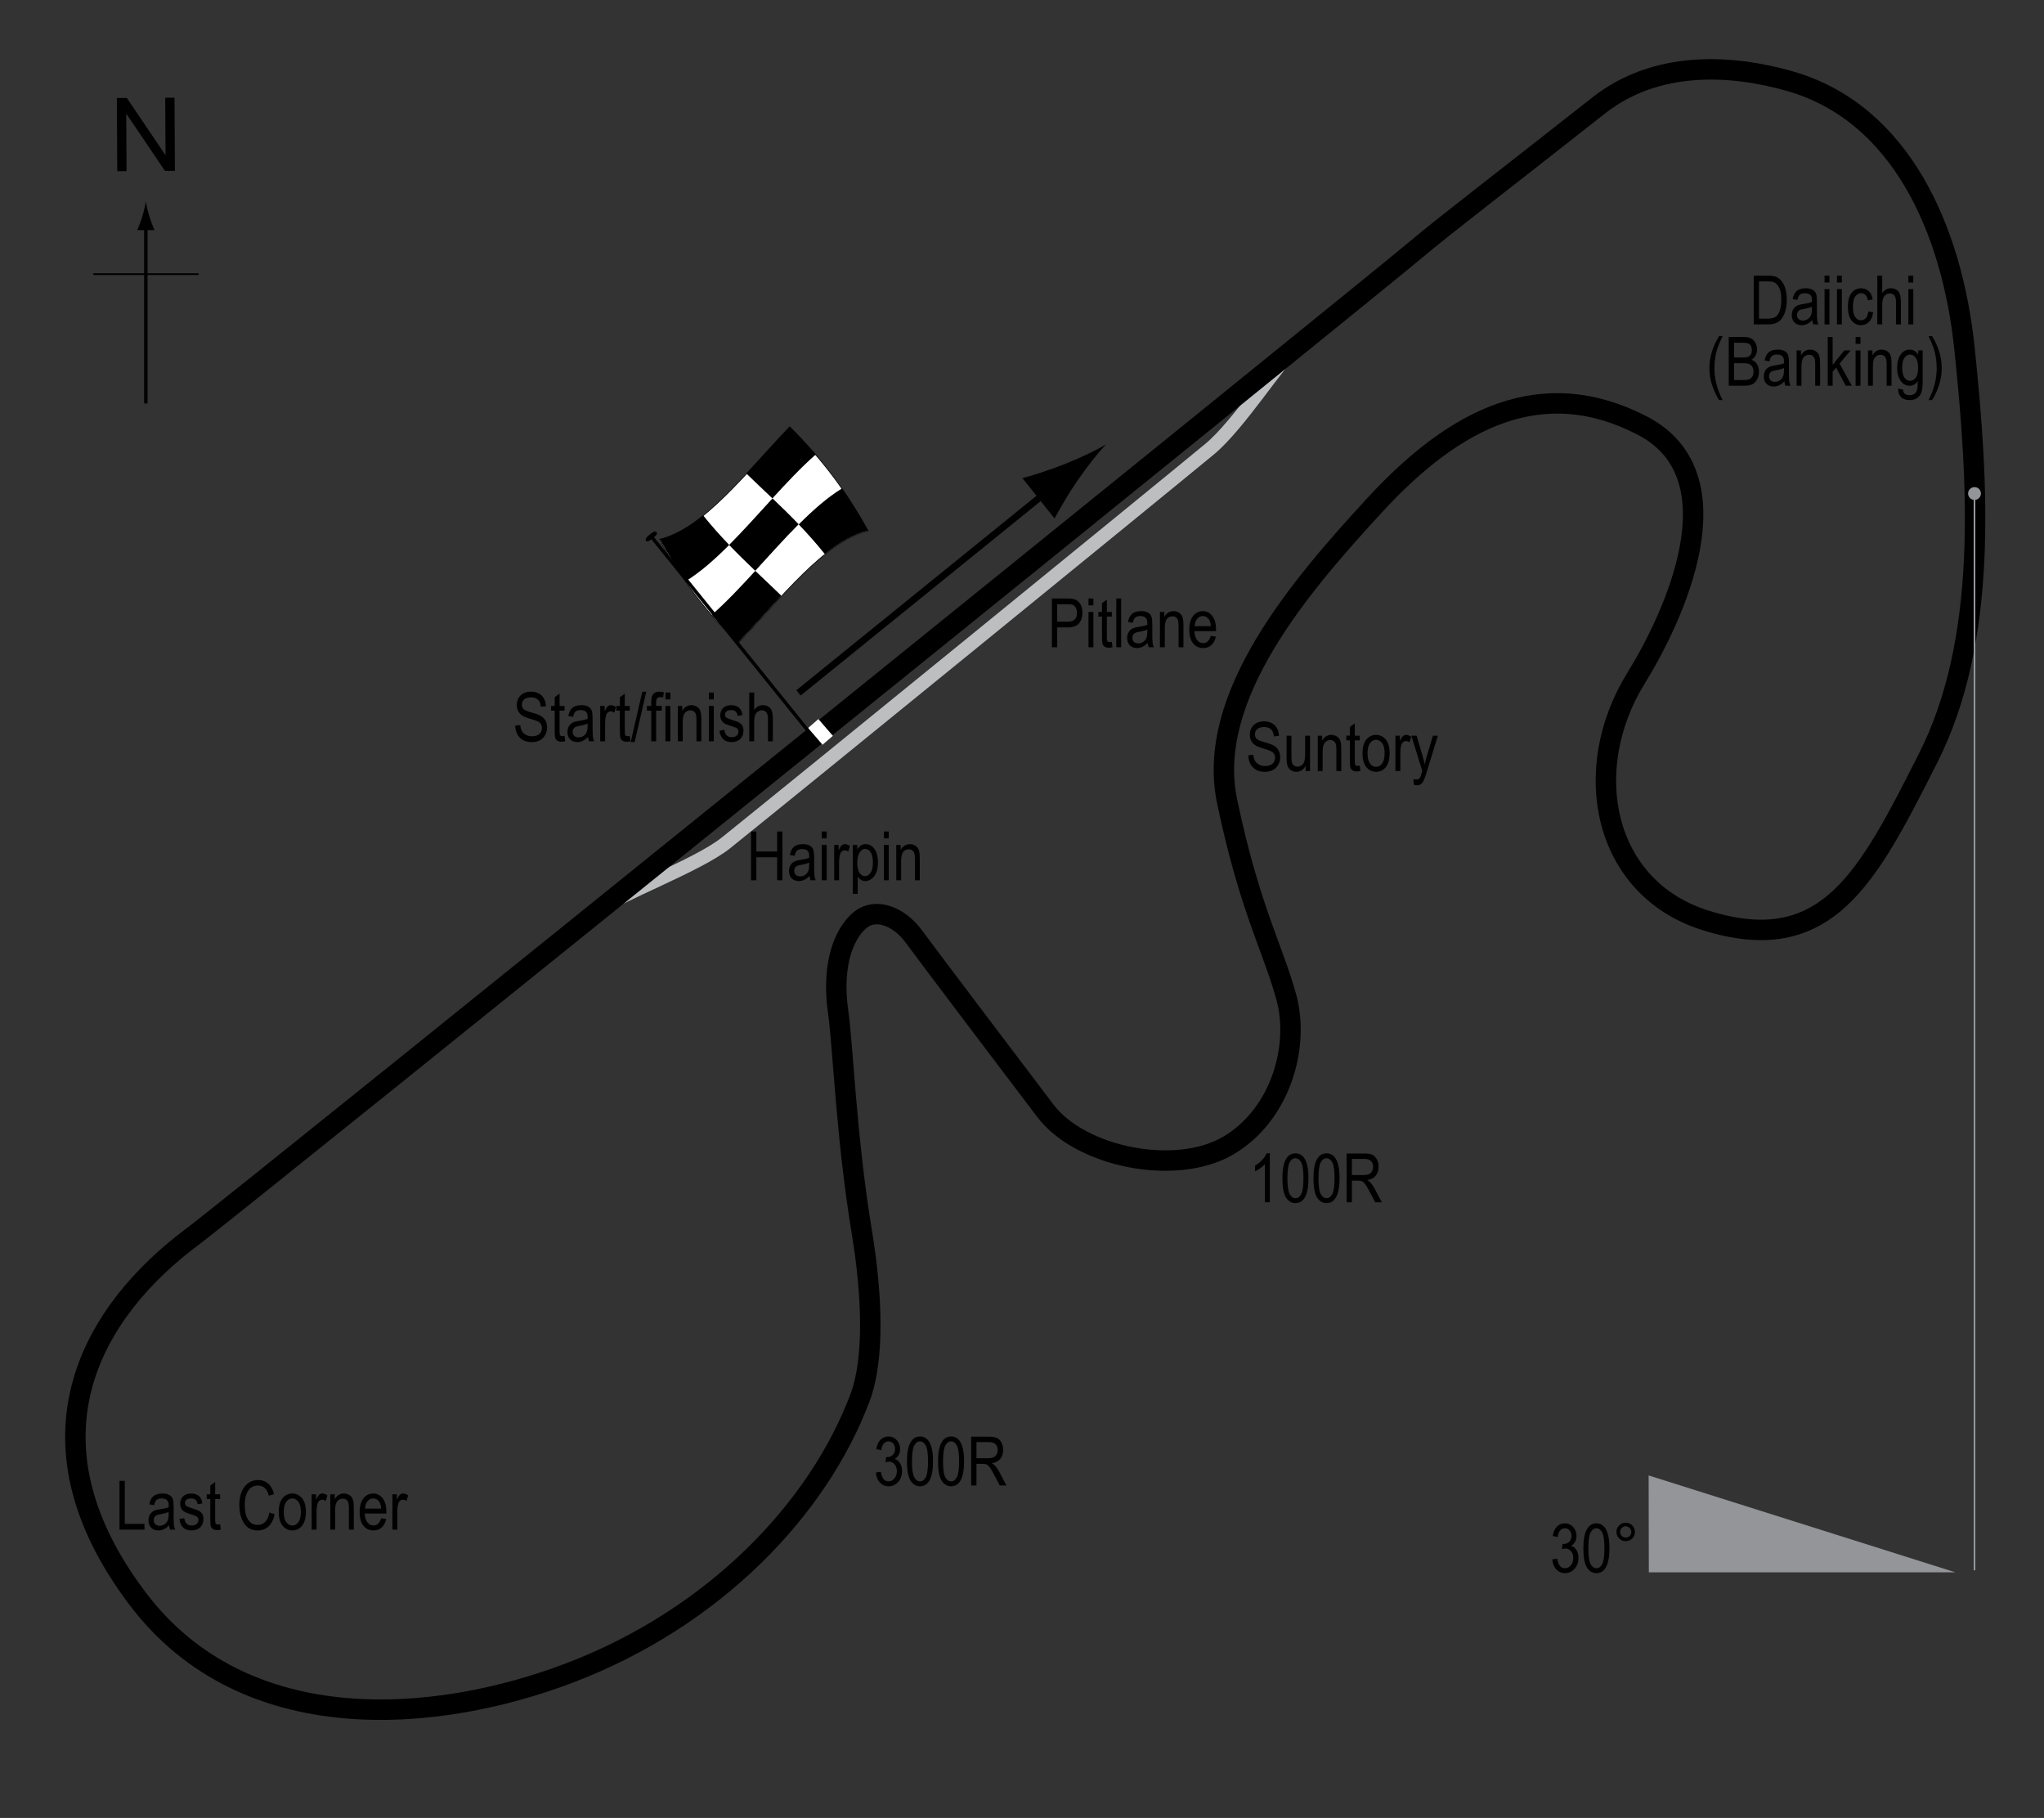 <?xml version="1.0" encoding="utf-8"?>
<!-- Generator: Adobe Illustrator 14.0.0, SVG Export Plug-In . SVG Version: 6.00 Build 43363)  -->
<!DOCTYPE svg PUBLIC "-//W3C//DTD SVG 1.1//EN" "http://www.w3.org/Graphics/SVG/1.1/DTD/svg11.dtd">
<svg version="1.1" xmlns="http://www.w3.org/2000/svg" xmlns:xlink="http://www.w3.org/1999/xlink" x="0px" y="0px" width="300px"
	 height="266.75px" viewBox="0 0 300 266.75" enable-background="new 0 0 300 266.75" xml:space="preserve">
<rect x="0" y="0" width="300" height="266.75" fill="#333333" stroke="none"/>
<g id="Original_Pitlane">
	<path fill="none" stroke="#BCBEC0" stroke-width="2" d="M88.021,133.488c2.661-2.165,14.429-6.514,18.532-9.812
		c10.773-8.657,62.521-50.787,70.986-57.777c4.295-3.545,10.302-13.064,12.601-14.941"/>
</g>
<g id="Original_Circuit">
	<path fill="none" stroke="#000000" stroke-width="3" d="M28.257,181.453c6.656-4.947,173.009-139.279,179.678-144.922
		c3.907-3.307,12.973-10.236,26.676-21.033c8.465-6.669,19.432-6.064,28.087-3.591c16.16,4.617,23.813,21.574,25.649,39.373
		c2.053,19.879,3.464,42.579-5.386,60.021s-14.797,29.389-32.704,23.727c-15.005-4.745-18.469-22.059-10.131-35.525
		c5.485-8.862,15.262-29.626,0.897-37.064c-14.563-7.542-27.317-1.282-39.245,11.671c-10.934,11.875-24.897,28.103-21.674,43.477
		c3.335,15.903,6.797,21.674,8.722,28.856c1.923,7.182-0.898,17.186-8.593,21.674c-7.695,4.489-21.642,1.675-26.805-5.13
		c-5.643-7.438-15.646-20.648-19.366-25.65c-2.193-2.95-5.514-4.104-7.694-2.437c-2.18,1.667-4.442,6.09-3.335,13.722
		c0.688,4.739,1.155,18.211,3.464,32.191c1.529,9.265,1.855,18.607-0.257,24.238c-6.157,16.416-21.436,32.331-42.58,40.399
		c-19.494,7.438-47.709,10.004-63.484-10.901C2.332,210.899,13.765,192.227,28.257,181.453z"/>
</g>
<g id="Startline">
	<line fill="none" stroke="#FFFFFF" stroke-width="2" x1="119.36" y1="106.167" x2="121.485" y2="108.625"/>
</g>
<g id="Flag_x2C__North">
	<g>
		<g>
			<path fill="#FFFFFF" stroke="#000000" stroke-width="0.1" d="M127.411,77.902c-6.37,1.485-12.741,9.852-19.111,16.508
				c-3.834-3.839-7.668-8.297-11.503-15.249c6.37-1.485,12.741-9.852,19.111-16.509C119.742,66.492,123.577,70.95,127.411,77.902z"
				/>
			<path d="M107.026,79.961c-2.124,2.13-4.248,4.007-6.372,5.311c-1.278-1.83-2.557-3.867-3.835-6.18
				c2.124-0.5,4.249-1.765,6.373-3.474C104.469,77.204,105.748,78.628,107.026,79.961z"/>
			<path d="M114.687,87.42c-2.123,2.28-4.247,4.689-6.37,6.909c-1.278-1.279-2.557-2.626-3.835-4.112
				c2.124-1.876,4.248-4.134,6.372-6.454C112.131,84.982,113.41,86.178,114.687,87.42z"/>
			<path d="M117.218,76.924c-2.124,2.128-4.248,4.511-6.372,6.831c-1.278-1.219-2.556-2.46-3.834-3.794
				c2.123-2.129,4.247-4.513,6.37-6.832C114.661,74.348,115.94,75.589,117.218,76.924z"/>
			<path d="M127.434,77.854c-2.124,0.49-4.247,1.745-6.371,3.448c-1.278-1.59-2.556-3.018-3.834-4.353
				c2.124-2.126,4.247-3.998,6.371-5.294C124.878,73.491,126.156,75.534,127.434,77.854z"/>
			<path d="M119.739,66.676c-2.124,1.875-4.247,4.132-6.371,6.452c-1.278-1.218-2.556-2.414-3.834-3.656
				c2.124-2.281,4.248-4.69,6.372-6.91C117.183,63.842,118.461,65.189,119.739,66.676z"/>
		</g>
	</g>
	<line fill="#FFFFFF" stroke="#000000" stroke-width="0.5" x1="95.437" y1="78.531" x2="118.53" y2="107.139"/>
	<path d="M96.359,78.107c0.123,0.152,0.145,0.306-0.54,0.859c-0.687,0.552-0.869,0.531-0.991,0.379
		c-0.122-0.153-0.137-0.374,0.549-0.926C96.063,77.866,96.237,77.956,96.359,78.107z"/>
	<g>
		<line fill="none" stroke="#000000" x1="117.197" y1="101.669" x2="154.408" y2="71.539"/>
		<path d="M158.133,70.532c-1.469,2.13-2.301,3.675-3.358,5.54l-4.714-5.916c0.765-0.181,3.745-1.082,6.149-2.04
			c2.574-1.029,4.799-2.101,6.143-2.919C161.253,66.322,159.711,68.252,158.133,70.532z"/>
	</g>
	<g>
		<g>
			<g>
				<line fill="none" stroke="#000000" stroke-width="0.5" x1="21.404" y1="59.201" x2="21.404" y2="32.917"/>
				<path d="M20.892,31.737c-0.25,0.826-0.479,1.364-0.746,2.027h2.522c-0.113-0.237-0.496-1.201-0.746-2.027
					c-0.268-0.885-0.45-1.688-0.516-2.208C21.342,30.049,21.159,30.852,20.892,31.737z"/>
			</g>
		</g>
	</g>
	<line fill="none" stroke="#000000" stroke-width="0.25" x1="13.699" y1="40.226" x2="29.135" y2="40.226"/>
	<g>
		<path d="M17.21,25.117L17.153,14.38l1.458-0.008l5.685,8.4l-0.045-8.43l1.362-0.007l0.057,10.737l-1.458,0.008l-5.685-8.407
			l0.045,8.438L17.21,25.117z"/>
	</g>
</g>
<g id="Original_Labels">
	<g>
		<path d="M154.389,94.975v-7.158h2.213c0.521,0,0.904,0.045,1.152,0.137c0.338,0.124,0.608,0.353,0.811,0.688
			c0.201,0.335,0.303,0.747,0.303,1.235c0,0.645-0.165,1.17-0.494,1.577c-0.328,0.407-0.896,0.61-1.703,0.61h-1.504v2.91H154.389z
			 M155.167,91.22h1.518c0.479,0,0.829-0.108,1.051-0.325c0.221-0.216,0.332-0.543,0.332-0.979c0-0.283-0.055-0.526-0.164-0.728
			s-0.24-0.34-0.396-0.415s-0.434-0.112-0.837-0.112h-1.504V91.22z"/>
		<path d="M159.76,88.828v-1.011h0.719v1.011H159.76z M159.76,94.975V89.79h0.719v5.186H159.76z"/>
		<path d="M163.184,94.189l0.098,0.776c-0.199,0.052-0.378,0.078-0.537,0.078c-0.251,0-0.453-0.05-0.605-0.149
			c-0.153-0.099-0.258-0.235-0.315-0.408s-0.085-0.516-0.085-1.03v-2.983h-0.527V89.79h0.527v-1.284l0.717-0.527v1.812h0.729v0.684
			h-0.729v3.032c0,0.28,0.021,0.46,0.064,0.542c0.062,0.117,0.177,0.176,0.346,0.176C162.948,94.223,163.053,94.212,163.184,94.189z
			"/>
		<path d="M163.838,94.975v-7.158h0.717v7.158H163.838z"/>
		<path d="M168.452,94.335c-0.24,0.25-0.491,0.439-0.752,0.566c-0.26,0.127-0.53,0.19-0.811,0.19c-0.442,0-0.795-0.133-1.059-0.4
			s-0.396-0.626-0.396-1.079c0-0.299,0.063-0.565,0.186-0.796c0.124-0.231,0.293-0.412,0.508-0.542s0.541-0.226,0.977-0.288
			c0.586-0.086,1.016-0.188,1.289-0.308l0.006-0.225c0-0.355-0.064-0.604-0.191-0.747c-0.179-0.208-0.453-0.313-0.824-0.313
			c-0.336,0-0.586,0.07-0.752,0.208c-0.166,0.139-0.289,0.4-0.367,0.783l-0.707-0.117c0.101-0.557,0.305-0.962,0.612-1.216
			s0.748-0.381,1.321-0.381c0.445,0,0.795,0.084,1.049,0.251s0.415,0.375,0.481,0.623s0.101,0.609,0.101,1.084v1.172
			c0,0.82,0.015,1.337,0.046,1.55s0.092,0.421,0.183,0.623h-0.752C168.524,94.796,168.475,94.583,168.452,94.335z M168.393,92.373
			c-0.264,0.13-0.655,0.241-1.176,0.332c-0.303,0.052-0.515,0.111-0.635,0.178c-0.121,0.067-0.215,0.161-0.281,0.283
			s-0.1,0.263-0.1,0.422c0,0.248,0.076,0.445,0.229,0.593c0.153,0.148,0.365,0.222,0.635,0.222c0.258,0,0.491-0.067,0.701-0.2
			s0.367-0.312,0.471-0.535c0.104-0.223,0.156-0.548,0.156-0.974V92.373z"/>
		<path d="M170.244,94.975V89.79h0.649v0.732c0.156-0.285,0.347-0.498,0.572-0.638c0.227-0.141,0.485-0.211,0.778-0.211
			c0.227,0,0.438,0.045,0.631,0.134s0.35,0.207,0.468,0.352c0.119,0.145,0.207,0.333,0.266,0.564s0.088,0.586,0.088,1.064v3.188
			h-0.718v-3.158c0-0.381-0.032-0.66-0.098-0.836c-0.065-0.176-0.167-0.312-0.306-0.408c-0.138-0.096-0.298-0.144-0.48-0.144
			c-0.345,0-0.62,0.129-0.825,0.386s-0.308,0.699-0.308,1.325v2.835H170.244z"/>
		<path d="M177.709,93.305l0.742,0.112c-0.124,0.553-0.348,0.971-0.672,1.252c-0.323,0.282-0.725,0.422-1.203,0.422
			c-0.603,0-1.09-0.229-1.463-0.686c-0.372-0.458-0.559-1.117-0.559-1.98c0-0.895,0.188-1.578,0.564-2.048
			c0.375-0.47,0.852-0.706,1.428-0.706c0.55,0,1.009,0.231,1.377,0.693s0.552,1.131,0.552,2.007l-0.005,0.234h-3.174
			c0.029,0.583,0.164,1.022,0.405,1.318s0.534,0.444,0.879,0.444C177.122,94.37,177.498,94.015,177.709,93.305z M175.341,91.884
			h2.373c-0.032-0.449-0.129-0.785-0.288-1.006c-0.231-0.322-0.525-0.483-0.884-0.483c-0.322,0-0.598,0.134-0.825,0.403
			S175.364,91.429,175.341,91.884z"/>
	</g>
	<g>
		<path d="M75.625,106.468l0.732-0.078c0.039,0.394,0.128,0.701,0.266,0.92s0.336,0.396,0.593,0.53s0.547,0.2,0.869,0.2
			c0.462,0,0.821-0.113,1.077-0.338c0.255-0.226,0.383-0.519,0.383-0.88c0-0.211-0.046-0.396-0.139-0.553
			c-0.093-0.158-0.233-0.287-0.42-0.388c-0.187-0.101-0.592-0.243-1.213-0.427c-0.553-0.165-0.947-0.33-1.182-0.496
			s-0.417-0.377-0.547-0.632s-0.195-0.544-0.195-0.867c0-0.58,0.187-1.053,0.562-1.421s0.879-0.552,1.514-0.552
			c0.436,0,0.818,0.086,1.145,0.259s0.581,0.42,0.762,0.742s0.277,0.702,0.291,1.138l-0.747,0.068
			c-0.039-0.465-0.178-0.811-0.417-1.035s-0.575-0.337-1.008-0.337c-0.439,0-0.775,0.099-1.006,0.295s-0.347,0.452-0.347,0.764
			c0,0.29,0.084,0.514,0.254,0.674c0.169,0.159,0.55,0.321,1.142,0.484c0.579,0.16,0.986,0.299,1.22,0.417
			c0.358,0.183,0.628,0.423,0.811,0.721c0.183,0.298,0.274,0.653,0.274,1.066c0,0.41-0.096,0.783-0.288,1.119
			c-0.192,0.337-0.453,0.593-0.784,0.769c-0.331,0.175-0.729,0.263-1.194,0.263c-0.726,0-1.305-0.218-1.736-0.654
			S75.641,107.214,75.625,106.468z"/>
		<path d="M82.856,107.987l0.098,0.776c-0.199,0.052-0.377,0.078-0.537,0.078c-0.25,0-0.453-0.05-0.605-0.149
			s-0.258-0.235-0.315-0.408s-0.085-0.516-0.085-1.03v-2.983h-0.527v-0.684h0.527v-1.284l0.718-0.527v1.812h0.728v0.684h-0.728
			v3.032c0,0.28,0.021,0.46,0.063,0.542c0.062,0.117,0.177,0.176,0.347,0.176C82.62,108.021,82.726,108.01,82.856,107.987z"/>
		<path d="M86.303,108.133c-0.241,0.25-0.492,0.439-0.752,0.566s-0.531,0.19-0.811,0.19c-0.443,0-0.796-0.133-1.06-0.4
			s-0.396-0.626-0.396-1.079c0-0.299,0.062-0.565,0.186-0.796s0.293-0.412,0.508-0.542s0.541-0.226,0.977-0.288
			c0.586-0.086,1.016-0.188,1.289-0.308l0.005-0.225c0-0.355-0.063-0.604-0.19-0.747c-0.179-0.208-0.454-0.313-0.825-0.313
			c-0.335,0-0.586,0.07-0.752,0.208c-0.166,0.139-0.288,0.4-0.366,0.783l-0.708-0.117c0.101-0.557,0.305-0.962,0.613-1.216
			s0.748-0.381,1.321-0.381c0.446,0,0.796,0.084,1.05,0.251s0.414,0.375,0.481,0.623s0.1,0.609,0.1,1.084v1.172
			c0,0.82,0.016,1.337,0.046,1.55s0.092,0.421,0.183,0.623H86.45C86.375,108.594,86.326,108.381,86.303,108.133z M86.245,106.17
			c-0.264,0.13-0.656,0.241-1.177,0.332c-0.303,0.052-0.514,0.111-0.635,0.178s-0.214,0.161-0.281,0.283s-0.1,0.263-0.1,0.422
			c0,0.248,0.077,0.445,0.229,0.593s0.365,0.222,0.635,0.222c0.257,0,0.491-0.067,0.701-0.2s0.367-0.312,0.471-0.535
			s0.156-0.548,0.156-0.974V106.17z"/>
		<path d="M88.095,108.773v-5.186h0.649v0.786c0.166-0.365,0.318-0.606,0.457-0.725s0.294-0.178,0.466-0.178
			c0.241,0,0.487,0.094,0.737,0.283l-0.244,0.815c-0.179-0.127-0.353-0.19-0.522-0.19c-0.153,0-0.293,0.054-0.42,0.161
			s-0.216,0.257-0.269,0.449c-0.091,0.335-0.137,0.692-0.137,1.069v2.715H88.095z"/>
		<path d="M92.426,107.987l0.098,0.776c-0.199,0.052-0.377,0.078-0.537,0.078c-0.25,0-0.453-0.05-0.605-0.149
			s-0.258-0.235-0.315-0.408s-0.085-0.516-0.085-1.03v-2.983h-0.527v-0.684h0.527v-1.284l0.718-0.527v1.812h0.728v0.684h-0.728
			v3.032c0,0.28,0.021,0.46,0.063,0.542c0.062,0.117,0.177,0.176,0.347,0.176C92.19,108.021,92.296,108.01,92.426,107.987z"/>
		<path d="M92.569,108.89l1.701-7.397h0.586l-1.706,7.397H92.569z"/>
		<path d="M95.585,108.773v-4.502h-0.64v-0.684h0.64v-0.552c0-0.407,0.042-0.712,0.127-0.916c0.084-0.204,0.214-0.359,0.389-0.466
			c0.174-0.107,0.394-0.161,0.658-0.161c0.206,0,0.431,0.031,0.676,0.093l-0.107,0.762c-0.15-0.033-0.292-0.049-0.425-0.049
			c-0.215,0-0.369,0.056-0.461,0.168s-0.139,0.326-0.139,0.642v0.479h0.83v0.684h-0.83v4.502H95.585z"/>
		<path d="M97.666,102.625v-1.011h0.718v1.011H97.666z M97.666,108.773v-5.186h0.718v5.186H97.666z"/>
		<path d="M99.487,108.773v-5.186h0.649v0.732c0.156-0.285,0.347-0.498,0.573-0.638c0.226-0.141,0.485-0.211,0.777-0.211
			c0.228,0,0.438,0.045,0.631,0.134s0.349,0.207,0.468,0.352s0.207,0.333,0.266,0.564s0.088,0.586,0.088,1.064v3.188h-0.718v-3.158
			c0-0.381-0.033-0.66-0.098-0.836c-0.065-0.176-0.167-0.312-0.305-0.408s-0.299-0.144-0.481-0.144c-0.345,0-0.62,0.129-0.825,0.386
			s-0.308,0.699-0.308,1.325v2.835H99.487z"/>
		<path d="M104.047,102.625v-1.011h0.718v1.011H104.047z M104.047,108.773v-5.186h0.718v5.186H104.047z"/>
		<path d="M105.59,107.22l0.718-0.137c0.042,0.366,0.157,0.638,0.346,0.817c0.188,0.178,0.438,0.267,0.75,0.267
			c0.312,0,0.553-0.077,0.723-0.232s0.256-0.351,0.256-0.588c0-0.205-0.073-0.365-0.22-0.479c-0.101-0.078-0.345-0.176-0.732-0.293
			c-0.56-0.172-0.934-0.319-1.123-0.439s-0.335-0.282-0.439-0.483s-0.156-0.431-0.156-0.688c0-0.443,0.142-0.802,0.425-1.079
			s0.675-0.415,1.177-0.415c0.316,0,0.593,0.057,0.833,0.171s0.422,0.267,0.549,0.459s0.215,0.467,0.264,0.825l-0.703,0.117
			c-0.065-0.566-0.373-0.85-0.923-0.85c-0.313,0-0.545,0.063-0.698,0.187c-0.153,0.125-0.229,0.285-0.229,0.479
			c0,0.191,0.073,0.342,0.22,0.453c0.088,0.064,0.349,0.168,0.783,0.311c0.596,0.189,0.982,0.34,1.157,0.453s0.312,0.266,0.409,0.46
			c0.097,0.194,0.146,0.425,0.146,0.692c0,0.496-0.157,0.897-0.471,1.203c-0.314,0.307-0.743,0.46-1.287,0.46
			C106.344,108.89,105.753,108.333,105.59,107.22z"/>
		<path d="M109.97,108.773v-7.158h0.718v2.568c0.169-0.238,0.36-0.416,0.574-0.535s0.448-0.178,0.706-0.178
			c0.453,0,0.81,0.144,1.072,0.432s0.393,0.816,0.393,1.584v3.286h-0.718v-3.286c0-0.449-0.08-0.771-0.239-0.967
			s-0.379-0.293-0.659-0.293c-0.313,0-0.579,0.125-0.798,0.376s-0.33,0.695-0.33,1.333v2.837H109.97z"/>
	</g>
	<g>
		<path d="M257.395,47.602v-7.158h2.026c0.501,0,0.882,0.044,1.143,0.132c0.342,0.114,0.638,0.322,0.889,0.625
			s0.446,0.685,0.586,1.145s0.21,1.007,0.21,1.638c0,0.811-0.119,1.498-0.356,2.063s-0.543,0.965-0.915,1.201
			c-0.373,0.236-0.86,0.354-1.463,0.354H257.395z M258.171,46.757h1.25c0.505,0,0.887-0.082,1.147-0.247s0.461-0.429,0.601-0.793
			c0.186-0.485,0.278-1.066,0.278-1.743c0-0.726-0.099-1.296-0.295-1.711c-0.197-0.415-0.45-0.692-0.76-0.833
			c-0.208-0.094-0.539-0.142-0.991-0.142h-1.23V46.757z"/>
		<path d="M265.999,46.962c-0.241,0.25-0.491,0.439-0.752,0.566s-0.53,0.19-0.811,0.19c-0.442,0-0.796-0.133-1.06-0.4
			s-0.396-0.626-0.396-1.079c0-0.299,0.062-0.565,0.186-0.796s0.293-0.412,0.508-0.542s0.54-0.226,0.977-0.288
			c0.586-0.086,1.016-0.188,1.289-0.308l0.005-0.225c0-0.355-0.063-0.604-0.19-0.747c-0.179-0.208-0.454-0.313-0.825-0.313
			c-0.335,0-0.586,0.07-0.752,0.208c-0.166,0.139-0.288,0.4-0.366,0.783l-0.708-0.117c0.101-0.557,0.306-0.962,0.612-1.216
			c0.309-0.254,0.748-0.381,1.321-0.381c0.446,0,0.796,0.084,1.05,0.251s0.414,0.375,0.48,0.623
			c0.067,0.248,0.101,0.609,0.101,1.084v1.172c0,0.82,0.016,1.337,0.046,1.55c0.031,0.213,0.093,0.421,0.184,0.623h-0.752
			C266.07,47.423,266.021,47.21,265.999,46.962z M265.94,45c-0.264,0.13-0.656,0.241-1.177,0.332
			c-0.303,0.052-0.515,0.111-0.635,0.178s-0.214,0.161-0.28,0.283c-0.067,0.122-0.101,0.263-0.101,0.422
			c0,0.248,0.076,0.445,0.229,0.593s0.364,0.222,0.635,0.222c0.257,0,0.49-0.067,0.701-0.2c0.209-0.133,0.366-0.312,0.471-0.535
			s0.156-0.548,0.156-0.974V45z"/>
		<path d="M267.791,41.455v-1.011h0.718v1.011H267.791z M267.791,47.602v-5.186h0.718v5.186H267.791z"/>
		<path d="M269.612,41.455v-1.011h0.718v1.011H269.612z M269.612,47.602v-5.186h0.718v5.186H269.612z"/>
		<path d="M274.216,45.703l0.708,0.112c-0.081,0.619-0.285,1.09-0.613,1.416c-0.326,0.326-0.72,0.488-1.179,0.488
			c-0.557,0-1.015-0.229-1.374-0.686c-0.36-0.458-0.54-1.134-0.54-2.029c0-0.902,0.182-1.578,0.544-2.029
			c0.363-0.451,0.83-0.676,1.399-0.676c0.439,0,0.81,0.137,1.11,0.41c0.302,0.273,0.494,0.684,0.579,1.23l-0.698,0.127
			c-0.068-0.35-0.188-0.612-0.356-0.785c-0.169-0.174-0.373-0.26-0.61-0.26c-0.354,0-0.648,0.157-0.881,0.471
			c-0.233,0.314-0.35,0.813-0.35,1.497c0,0.707,0.111,1.217,0.334,1.533c0.224,0.316,0.509,0.474,0.857,0.474
			c0.273,0,0.507-0.105,0.701-0.315C274.042,46.472,274.165,46.146,274.216,45.703z"/>
		<path d="M275.535,47.602v-7.158h0.718v2.568c0.169-0.238,0.36-0.416,0.574-0.535c0.213-0.119,0.448-0.178,0.705-0.178
			c0.452,0,0.81,0.144,1.072,0.432c0.262,0.288,0.393,0.816,0.393,1.584v3.286h-0.718v-3.286c0-0.449-0.08-0.771-0.239-0.967
			s-0.379-0.293-0.659-0.293c-0.313,0-0.579,0.125-0.798,0.376c-0.221,0.25-0.33,0.695-0.33,1.333v2.837H275.535z"/>
		<path d="M280.095,41.455v-1.011h0.718v1.011H280.095z M280.095,47.602v-5.186h0.718v5.186H280.095z"/>
		<path d="M252.309,58.707c-0.358-0.56-0.685-1.25-0.979-2.07c-0.295-0.82-0.442-1.698-0.442-2.632c0-1.582,0.474-3.143,1.421-4.683
			h0.518c-0.364,0.765-0.616,1.358-0.754,1.78c-0.139,0.421-0.248,0.885-0.328,1.389c-0.079,0.504-0.119,1.012-0.119,1.523
			c0,1.563,0.4,3.126,1.201,4.692H252.309z"/>
		<path d="M253.73,56.602v-7.158h2.205c0.446,0,0.8,0.069,1.061,0.208s0.474,0.354,0.641,0.646c0.166,0.292,0.249,0.616,0.249,0.971
			c0,0.329-0.071,0.625-0.215,0.888s-0.345,0.475-0.605,0.634c0.34,0.124,0.608,0.335,0.805,0.633s0.294,0.665,0.294,1.102
			c0,0.434-0.089,0.813-0.267,1.141c-0.177,0.327-0.414,0.565-0.71,0.713c-0.296,0.148-0.703,0.222-1.221,0.222H253.73z
			 M254.506,52.452h1.271c0.333,0,0.569-0.023,0.71-0.068c0.202-0.068,0.357-0.183,0.467-0.344s0.164-0.38,0.164-0.657
			c0-0.257-0.05-0.471-0.149-0.642s-0.231-0.289-0.396-0.354c-0.164-0.065-0.46-0.098-0.888-0.098h-1.179V52.452z M254.506,55.757
			h1.463c0.322,0,0.561-0.029,0.714-0.088c0.222-0.084,0.391-0.224,0.506-0.417c0.116-0.194,0.174-0.437,0.174-0.73
			c0-0.27-0.056-0.499-0.166-0.686c-0.111-0.187-0.261-0.324-0.448-0.41s-0.481-0.129-0.883-0.129h-1.359V55.757z"/>
		<path d="M261.894,55.962c-0.241,0.25-0.491,0.439-0.752,0.566s-0.53,0.19-0.811,0.19c-0.442,0-0.796-0.133-1.06-0.4
			s-0.396-0.626-0.396-1.079c0-0.299,0.062-0.565,0.186-0.796s0.293-0.412,0.508-0.542s0.54-0.226,0.977-0.288
			c0.586-0.086,1.016-0.188,1.289-0.308l0.005-0.225c0-0.355-0.063-0.604-0.19-0.747c-0.179-0.208-0.454-0.313-0.825-0.313
			c-0.335,0-0.586,0.07-0.752,0.208c-0.166,0.139-0.288,0.4-0.366,0.783l-0.708-0.117c0.101-0.557,0.305-0.962,0.613-1.216
			c0.307-0.254,0.747-0.381,1.32-0.381c0.446,0,0.796,0.084,1.05,0.251s0.414,0.375,0.481,0.623c0.066,0.248,0.1,0.609,0.1,1.084
			v1.172c0,0.82,0.016,1.337,0.047,1.55c0.03,0.213,0.092,0.421,0.183,0.623h-0.752C261.965,56.423,261.917,56.21,261.894,55.962z
			 M261.835,54c-0.264,0.13-0.656,0.241-1.177,0.332c-0.303,0.052-0.515,0.111-0.635,0.178s-0.214,0.161-0.281,0.283
			c-0.066,0.122-0.1,0.263-0.1,0.422c0,0.248,0.076,0.445,0.229,0.593s0.364,0.222,0.635,0.222c0.257,0,0.491-0.067,0.7-0.2
			c0.211-0.133,0.367-0.312,0.472-0.535s0.156-0.548,0.156-0.974V54z"/>
		<path d="M263.686,56.602v-5.186h0.649v0.732c0.156-0.285,0.347-0.498,0.572-0.638c0.227-0.141,0.485-0.211,0.778-0.211
			c0.227,0,0.438,0.045,0.631,0.134s0.35,0.207,0.468,0.352c0.119,0.145,0.207,0.333,0.266,0.564s0.088,0.586,0.088,1.064v3.188
			h-0.718v-3.158c0-0.381-0.032-0.66-0.098-0.836c-0.065-0.176-0.167-0.312-0.305-0.408c-0.139-0.096-0.299-0.144-0.481-0.144
			c-0.345,0-0.62,0.129-0.825,0.386s-0.308,0.699-0.308,1.325v2.835H263.686z"/>
		<path d="M268.261,56.602v-7.158h0.718v4.089l1.711-2.116h0.933l-1.626,1.925l1.787,3.26H270.9l-1.412-2.658l-0.509,0.602v2.056
			H268.261z"/>
		<path d="M272.348,50.455v-1.011h0.718v1.011H272.348z M272.348,56.602v-5.186h0.718v5.186H272.348z"/>
		<path d="M274.169,56.602v-5.186h0.649v0.732c0.156-0.285,0.347-0.498,0.572-0.638c0.227-0.141,0.485-0.211,0.778-0.211
			c0.227,0,0.438,0.045,0.631,0.134s0.35,0.207,0.468,0.352c0.119,0.145,0.207,0.333,0.266,0.564s0.088,0.586,0.088,1.064v3.188
			h-0.718v-3.158c0-0.381-0.032-0.66-0.098-0.836c-0.065-0.176-0.167-0.312-0.306-0.408c-0.138-0.096-0.298-0.144-0.48-0.144
			c-0.345,0-0.62,0.129-0.825,0.386s-0.308,0.699-0.308,1.325v2.835H274.169z"/>
		<path d="M278.588,57.032l0.703,0.127c0.032,0.278,0.13,0.485,0.293,0.622c0.163,0.136,0.389,0.204,0.679,0.204
			c0.315,0,0.567-0.076,0.755-0.227c0.187-0.151,0.314-0.377,0.383-0.676c0.042-0.183,0.063-0.566,0.063-1.153
			c-0.156,0.223-0.332,0.392-0.527,0.504c-0.195,0.113-0.412,0.17-0.649,0.17c-0.508,0-0.93-0.215-1.265-0.645
			c-0.384-0.495-0.576-1.157-0.576-1.987c0-0.557,0.085-1.043,0.254-1.46s0.392-0.723,0.667-0.918
			c0.274-0.195,0.583-0.293,0.925-0.293c0.251,0,0.479,0.062,0.687,0.184c0.206,0.123,0.39,0.308,0.549,0.553v-0.62h0.664v4.482
			c0,0.797-0.065,1.366-0.195,1.707s-0.344,0.609-0.64,0.806s-0.652,0.295-1.069,0.295c-0.55,0-0.974-0.148-1.27-0.444
			S278.579,57.556,278.588,57.032z M279.184,53.917c0,0.682,0.112,1.18,0.338,1.493c0.225,0.313,0.5,0.47,0.826,0.47
			s0.604-0.153,0.832-0.46c0.229-0.307,0.343-0.795,0.343-1.464c0-0.653-0.117-1.138-0.353-1.457
			c-0.234-0.318-0.521-0.477-0.856-0.477c-0.3,0-0.563,0.159-0.79,0.477C279.297,52.817,279.184,53.29,279.184,53.917z"/>
		<path d="M283.574,58.707h-0.518c0.798-1.566,1.196-3.13,1.196-4.692c0-0.511-0.04-1.019-0.119-1.523
			c-0.08-0.504-0.188-0.968-0.325-1.389s-0.388-1.015-0.752-1.78h0.518c0.944,1.54,1.416,3.101,1.416,4.683
			c0,0.908-0.142,1.771-0.424,2.59S283.954,58.117,283.574,58.707z"/>
	</g>
	<g>
		<path d="M186.373,176.417h-0.723v-5.601c-0.166,0.195-0.389,0.395-0.669,0.598s-0.537,0.357-0.771,0.461v-0.85
			c0.397-0.228,0.748-0.506,1.053-0.835c0.304-0.329,0.518-0.649,0.642-0.962h0.469V176.417z"/>
		<path d="M188.218,172.887c0-1.201,0.162-2.111,0.485-2.729c0.324-0.619,0.802-0.928,1.434-0.928c0.56,0,1.001,0.25,1.323,0.752
			c0.391,0.605,0.586,1.574,0.586,2.905c0,1.195-0.161,2.102-0.483,2.722s-0.801,0.93-1.436,0.93c-0.56,0-1.018-0.273-1.375-0.82
			C188.397,175.172,188.218,174.229,188.218,172.887z M188.956,172.885c0,1.163,0.111,1.942,0.335,2.338s0.51,0.594,0.858,0.594
			c0.33,0,0.605-0.2,0.827-0.601s0.333-1.178,0.333-2.331c0-1.167-0.111-1.947-0.335-2.341s-0.514-0.591-0.869-0.591
			c-0.326,0-0.599,0.2-0.819,0.601C189.066,170.955,188.956,171.731,188.956,172.885z"/>
		<path d="M192.779,172.887c0-1.201,0.162-2.111,0.485-2.729c0.324-0.619,0.802-0.928,1.434-0.928c0.56,0,1.001,0.25,1.323,0.752
			c0.391,0.605,0.586,1.574,0.586,2.905c0,1.195-0.161,2.102-0.483,2.722s-0.801,0.93-1.436,0.93c-0.56,0-1.018-0.273-1.375-0.82
			C192.958,175.172,192.779,174.229,192.779,172.887z M193.516,172.885c0,1.163,0.111,1.942,0.335,2.338s0.51,0.594,0.858,0.594
			c0.33,0,0.605-0.2,0.827-0.601s0.333-1.178,0.333-2.331c0-1.167-0.111-1.947-0.335-2.341s-0.514-0.591-0.869-0.591
			c-0.326,0-0.599,0.2-0.819,0.601C193.626,170.955,193.516,171.731,193.516,172.885z"/>
		<path d="M197.642,176.417v-7.158h2.603c0.544,0,0.945,0.067,1.203,0.2c0.26,0.133,0.472,0.355,0.638,0.666
			s0.249,0.671,0.249,1.081c0,0.54-0.141,0.978-0.422,1.313c-0.282,0.335-0.691,0.548-1.229,0.639
			c0.218,0.131,0.384,0.264,0.498,0.398c0.231,0.273,0.435,0.578,0.61,0.913l1.025,1.948h-0.977l-0.783-1.488
			c-0.303-0.583-0.532-0.975-0.687-1.177s-0.304-0.338-0.448-0.409c-0.145-0.07-0.348-0.105-0.607-0.105h-0.897v3.179H197.642z
			 M198.418,172.418h1.67c0.364,0,0.642-0.044,0.83-0.132s0.339-0.226,0.449-0.415s0.166-0.409,0.166-0.659
			c0-0.361-0.105-0.646-0.317-0.852s-0.525-0.31-0.942-0.31h-1.855V172.418z"/>
	</g>
	<g>
		<path d="M183.218,110.829l0.732-0.078c0.039,0.394,0.128,0.701,0.267,0.92c0.138,0.22,0.336,0.396,0.593,0.53s0.547,0.2,0.869,0.2
			c0.462,0,0.821-0.113,1.077-0.338c0.255-0.226,0.383-0.519,0.383-0.88c0-0.211-0.047-0.396-0.139-0.553
			c-0.094-0.158-0.233-0.287-0.42-0.388c-0.188-0.101-0.592-0.243-1.214-0.427c-0.554-0.165-0.947-0.33-1.182-0.496
			s-0.417-0.377-0.547-0.632s-0.195-0.544-0.195-0.867c0-0.58,0.188-1.053,0.562-1.421s0.879-0.552,1.514-0.552
			c0.437,0,0.818,0.086,1.145,0.259c0.328,0.172,0.582,0.42,0.762,0.742c0.182,0.322,0.278,0.702,0.291,1.138l-0.747,0.068
			c-0.039-0.465-0.179-0.811-0.417-1.035c-0.24-0.225-0.576-0.337-1.009-0.337c-0.439,0-0.774,0.099-1.006,0.295
			s-0.347,0.452-0.347,0.764c0,0.29,0.085,0.514,0.254,0.674c0.169,0.159,0.55,0.321,1.143,0.484c0.579,0.16,0.985,0.299,1.22,0.417
			c0.358,0.183,0.628,0.423,0.811,0.721c0.183,0.298,0.274,0.653,0.274,1.066c0,0.41-0.096,0.783-0.288,1.119
			c-0.192,0.337-0.453,0.593-0.784,0.769c-0.33,0.175-0.728,0.263-1.193,0.263c-0.726,0-1.305-0.218-1.736-0.654
			C183.458,112.166,183.235,111.575,183.218,110.829z"/>
		<path d="M191.631,113.134v-0.762c-0.166,0.293-0.361,0.513-0.586,0.659s-0.479,0.22-0.762,0.22c-0.335,0-0.622-0.09-0.859-0.271
			s-0.396-0.409-0.477-0.686c-0.079-0.277-0.119-0.654-0.119-1.133v-3.213h0.718v2.876c0,0.534,0.026,0.891,0.081,1.072
			c0.053,0.181,0.152,0.326,0.297,0.435c0.146,0.109,0.311,0.164,0.496,0.164c0.345,0,0.628-0.142,0.85-0.425
			c0.188-0.244,0.283-0.692,0.283-1.343v-2.778h0.723v5.186H191.631z"/>
		<path d="M193.409,113.134v-5.186h0.649v0.732c0.156-0.285,0.347-0.498,0.572-0.638c0.227-0.141,0.485-0.211,0.778-0.211
			c0.227,0,0.438,0.045,0.631,0.134s0.35,0.207,0.468,0.352c0.119,0.145,0.207,0.333,0.266,0.564s0.088,0.586,0.088,1.064v3.188
			h-0.718v-3.158c0-0.381-0.032-0.66-0.098-0.836c-0.065-0.176-0.167-0.312-0.305-0.408c-0.139-0.096-0.299-0.144-0.481-0.144
			c-0.345,0-0.62,0.129-0.825,0.386s-0.308,0.699-0.308,1.325v2.835H193.409z"/>
		<path d="M199.571,112.348l0.098,0.776c-0.198,0.052-0.378,0.078-0.537,0.078c-0.251,0-0.452-0.05-0.605-0.149
			s-0.258-0.235-0.314-0.408c-0.058-0.172-0.086-0.516-0.086-1.03v-2.983h-0.527v-0.684h0.527v-1.284l0.718-0.527v1.812h0.728v0.684
			h-0.728v3.032c0,0.28,0.021,0.46,0.063,0.542c0.062,0.117,0.178,0.176,0.347,0.176
			C199.334,112.382,199.441,112.371,199.571,112.348z"/>
		<path d="M199.976,110.541c0-0.895,0.188-1.571,0.563-2.026c0.377-0.456,0.853-0.684,1.429-0.684c0.566,0,1.04,0.228,1.421,0.684
			s0.571,1.113,0.571,1.973c0,0.931-0.188,1.625-0.562,2.08s-0.852,0.684-1.431,0.684c-0.569,0-1.044-0.229-1.423-0.686
			C200.166,112.107,199.976,111.433,199.976,110.541z M200.713,110.539c0,0.671,0.122,1.171,0.366,1.499s0.547,0.491,0.908,0.491
			c0.339,0,0.629-0.166,0.872-0.496c0.242-0.331,0.363-0.829,0.363-1.494c0-0.668-0.122-1.166-0.366-1.494s-0.547-0.491-0.908-0.491
			c-0.342,0-0.633,0.165-0.874,0.494S200.713,109.874,200.713,110.539z"/>
		<path d="M204.81,113.134v-5.186h0.649v0.786c0.166-0.365,0.318-0.606,0.457-0.725c0.138-0.119,0.293-0.178,0.466-0.178
			c0.241,0,0.486,0.094,0.737,0.283l-0.244,0.815c-0.179-0.127-0.354-0.19-0.522-0.19c-0.153,0-0.293,0.054-0.42,0.161
			s-0.217,0.257-0.269,0.449c-0.091,0.335-0.137,0.692-0.137,1.069v2.715H204.81z"/>
		<path d="M207.515,115.131l-0.078-0.825c0.159,0.052,0.297,0.078,0.41,0.078c0.153,0,0.279-0.031,0.379-0.093
			s0.182-0.158,0.247-0.288c0.022-0.046,0.117-0.333,0.283-0.861l-1.617-5.193h0.776l0.889,3.001c0.11,0.374,0.213,0.774,0.308,1.2
			c0.081-0.403,0.179-0.797,0.293-1.181l0.908-3.021h0.723l-1.613,5.273c-0.212,0.684-0.379,1.14-0.501,1.37
			s-0.261,0.395-0.416,0.496c-0.154,0.101-0.33,0.151-0.525,0.151C207.842,115.238,207.688,115.203,207.515,115.131z"/>
	</g>
	<g>
		<path d="M128.554,216.071l0.718-0.117c0.15,0.94,0.53,1.411,1.14,1.411c0.33,0,0.615-0.14,0.856-0.418
			c0.242-0.279,0.362-0.641,0.362-1.084c0-0.417-0.111-0.753-0.332-1.007c-0.221-0.255-0.493-0.382-0.815-0.382
			c-0.137,0-0.306,0.032-0.508,0.098l0.083-0.771l0.113,0.01c0.356,0,0.646-0.108,0.867-0.326c0.223-0.218,0.333-0.509,0.333-0.872
			c0-0.335-0.093-0.604-0.279-0.807s-0.413-0.305-0.681-0.305c-0.277,0-0.511,0.106-0.702,0.319
			c-0.191,0.214-0.313,0.537-0.365,0.97l-0.718-0.156c0.091-0.612,0.296-1.074,0.615-1.387s0.705-0.469,1.157-0.469
			c0.475,0,0.879,0.176,1.211,0.527c0.332,0.351,0.498,0.794,0.498,1.327c0,0.325-0.07,0.613-0.211,0.863
			c-0.141,0.251-0.337,0.447-0.589,0.591c0.233,0.064,0.426,0.172,0.578,0.321c0.152,0.15,0.276,0.351,0.37,0.601
			c0.094,0.251,0.141,0.53,0.141,0.84c0,0.656-0.194,1.194-0.581,1.612s-0.851,0.627-1.392,0.627c-0.501,0-0.926-0.183-1.274-0.547
			S128.603,216.687,128.554,216.071z"/>
		<path d="M133.115,214.436c0-1.201,0.162-2.111,0.486-2.729s0.802-0.928,1.433-0.928c0.56,0,1.001,0.251,1.323,0.752
			c0.391,0.605,0.586,1.574,0.586,2.905c0,1.194-0.161,2.102-0.483,2.723c-0.322,0.619-0.801,0.93-1.436,0.93
			c-0.56,0-1.018-0.273-1.375-0.82S133.115,215.776,133.115,214.436z M133.852,214.434c0,1.163,0.112,1.942,0.335,2.338
			c0.224,0.396,0.51,0.594,0.859,0.594c0.33,0,0.605-0.2,0.827-0.601c0.222-0.401,0.333-1.178,0.333-2.331
			c0-1.167-0.112-1.947-0.335-2.341c-0.224-0.395-0.513-0.592-0.869-0.592c-0.326,0-0.6,0.2-0.82,0.602
			C133.962,212.503,133.852,213.28,133.852,214.434z"/>
		<path d="M137.675,214.436c0-1.201,0.162-2.111,0.486-2.729s0.802-0.928,1.433-0.928c0.56,0,1.001,0.251,1.323,0.752
			c0.391,0.605,0.586,1.574,0.586,2.905c0,1.194-0.161,2.102-0.483,2.723c-0.322,0.619-0.801,0.93-1.436,0.93
			c-0.56,0-1.018-0.273-1.375-0.82S137.675,215.776,137.675,214.436z M138.413,214.434c0,1.163,0.112,1.942,0.335,2.338
			c0.224,0.396,0.51,0.594,0.859,0.594c0.33,0,0.605-0.2,0.827-0.601c0.222-0.401,0.333-1.178,0.333-2.331
			c0-1.167-0.112-1.947-0.335-2.341c-0.224-0.395-0.513-0.592-0.869-0.592c-0.326,0-0.6,0.2-0.82,0.602
			C138.522,212.503,138.413,213.28,138.413,214.434z"/>
		<path d="M142.539,217.966v-7.158h2.603c0.543,0,0.945,0.066,1.204,0.2c0.259,0.133,0.471,0.355,0.637,0.666
			s0.249,0.671,0.249,1.081c0,0.54-0.141,0.978-0.422,1.313s-0.691,0.548-1.228,0.64c0.218,0.131,0.384,0.264,0.498,0.397
			c0.231,0.273,0.435,0.578,0.61,0.913l1.025,1.948h-0.977l-0.783-1.488c-0.303-0.582-0.532-0.975-0.687-1.177
			c-0.155-0.202-0.304-0.338-0.449-0.408c-0.145-0.07-0.347-0.105-0.607-0.105h-0.897v3.179H142.539z M143.315,213.967h1.67
			c0.365,0,0.641-0.044,0.83-0.132s0.338-0.227,0.449-0.415s0.166-0.408,0.166-0.659c0-0.361-0.106-0.646-0.317-0.853
			c-0.211-0.206-0.526-0.31-0.942-0.31h-1.855V213.967z"/>
	</g>
	<g>
		<path d="M110.233,129.166v-7.158h0.776v2.939h3.052v-2.939h0.776v7.158h-0.776v-3.374h-3.052v3.374H110.233z"/>
		<path d="M118.822,128.526c-0.241,0.25-0.492,0.439-0.752,0.566s-0.531,0.19-0.811,0.19c-0.443,0-0.796-0.133-1.06-0.4
			s-0.396-0.626-0.396-1.079c0-0.299,0.062-0.565,0.186-0.796s0.293-0.412,0.508-0.542s0.541-0.226,0.977-0.288
			c0.586-0.086,1.016-0.188,1.289-0.308l0.005-0.225c0-0.355-0.063-0.604-0.19-0.747c-0.179-0.208-0.454-0.313-0.825-0.313
			c-0.335,0-0.586,0.07-0.752,0.208c-0.166,0.139-0.288,0.4-0.366,0.783l-0.708-0.117c0.101-0.557,0.305-0.962,0.613-1.216
			s0.748-0.381,1.321-0.381c0.446,0,0.796,0.084,1.05,0.251s0.414,0.375,0.481,0.623s0.1,0.609,0.1,1.084v1.172
			c0,0.82,0.016,1.337,0.046,1.55s0.092,0.421,0.183,0.623h-0.752C118.894,128.986,118.845,128.773,118.822,128.526z
			 M118.763,126.563c-0.264,0.13-0.656,0.241-1.177,0.332c-0.303,0.052-0.514,0.111-0.635,0.178s-0.214,0.161-0.281,0.283
			s-0.1,0.263-0.1,0.422c0,0.248,0.077,0.445,0.229,0.593s0.365,0.222,0.635,0.222c0.257,0,0.491-0.067,0.701-0.2
			s0.367-0.312,0.471-0.535s0.156-0.548,0.156-0.974V126.563z"/>
		<path d="M120.614,123.018v-1.011h0.718v1.011H120.614z M120.614,129.166v-5.186h0.718v5.186H120.614z"/>
		<path d="M122.435,129.166v-5.186h0.649v0.786c0.166-0.365,0.318-0.606,0.457-0.725s0.294-0.178,0.466-0.178
			c0.241,0,0.487,0.094,0.737,0.283l-0.244,0.815c-0.179-0.127-0.353-0.19-0.522-0.19c-0.153,0-0.293,0.054-0.42,0.161
			s-0.216,0.257-0.269,0.449c-0.091,0.335-0.137,0.692-0.137,1.069v2.715H122.435z"/>
		<path d="M125.165,131.153v-7.173h0.664v0.674c0.163-0.28,0.343-0.482,0.541-0.605s0.426-0.186,0.683-0.186
			c0.335,0,0.637,0.099,0.907,0.298c0.27,0.199,0.487,0.5,0.651,0.906s0.246,0.893,0.246,1.462c0,0.882-0.185,1.562-0.554,2.039
			s-0.803,0.715-1.301,0.715c-0.221,0-0.428-0.057-0.62-0.171s-0.358-0.275-0.498-0.483v2.524H125.165z M125.82,126.602
			c0,0.67,0.112,1.165,0.336,1.482s0.495,0.476,0.813,0.476c0.305,0,0.573-0.165,0.804-0.493s0.346-0.836,0.346-1.523
			c0-0.677-0.112-1.178-0.336-1.504c-0.224-0.326-0.497-0.488-0.818-0.488c-0.289,0-0.552,0.175-0.789,0.525
			C125.938,125.426,125.82,125.935,125.82,126.602z"/>
		<path d="M129.725,123.018v-1.011h0.718v1.011H129.725z M129.725,129.166v-5.186h0.718v5.186H129.725z"/>
		<path d="M131.546,129.166v-5.186h0.649v0.732c0.156-0.285,0.347-0.498,0.573-0.638c0.226-0.141,0.485-0.211,0.777-0.211
			c0.228,0,0.438,0.045,0.631,0.134s0.349,0.207,0.468,0.352s0.207,0.333,0.266,0.564s0.088,0.586,0.088,1.064v3.188h-0.718v-3.158
			c0-0.381-0.033-0.66-0.098-0.836c-0.065-0.176-0.167-0.312-0.305-0.408s-0.299-0.144-0.481-0.144c-0.345,0-0.62,0.129-0.825,0.386
			s-0.308,0.699-0.308,1.325v2.835H131.546z"/>
	</g>
	<g>
		<path d="M17.538,224.448v-7.158h0.776v6.313h2.891v0.845H17.538z"/>
		<path d="M24.813,223.809c-0.241,0.25-0.492,0.439-0.752,0.566s-0.531,0.19-0.811,0.19c-0.443,0-0.796-0.134-1.06-0.4
			s-0.396-0.626-0.396-1.079c0-0.299,0.062-0.564,0.186-0.796s0.293-0.411,0.508-0.542s0.541-0.227,0.977-0.288
			c0.586-0.086,1.016-0.188,1.289-0.308l0.005-0.225c0-0.355-0.063-0.604-0.19-0.747c-0.179-0.208-0.454-0.313-0.825-0.313
			c-0.335,0-0.586,0.069-0.752,0.208c-0.166,0.14-0.288,0.4-0.366,0.783l-0.708-0.117c0.101-0.557,0.305-0.962,0.613-1.216
			s0.748-0.381,1.321-0.381c0.446,0,0.796,0.084,1.05,0.251c0.254,0.168,0.414,0.375,0.481,0.623s0.1,0.609,0.1,1.084v1.172
			c0,0.82,0.016,1.337,0.046,1.551c0.031,0.213,0.092,0.42,0.183,0.622h-0.752C24.885,224.27,24.836,224.057,24.813,223.809z
			 M24.754,221.846c-0.264,0.131-0.656,0.24-1.177,0.332c-0.303,0.053-0.514,0.111-0.635,0.178
			c-0.121,0.067-0.214,0.162-0.281,0.283c-0.067,0.123-0.1,0.264-0.1,0.423c0,0.247,0.077,0.445,0.229,0.593
			c0.153,0.148,0.365,0.223,0.635,0.223c0.257,0,0.491-0.066,0.701-0.2s0.367-0.312,0.471-0.534
			c0.104-0.224,0.156-0.549,0.156-0.975V221.846z"/>
		<path d="M26.327,222.896l0.718-0.137c0.042,0.366,0.157,0.639,0.346,0.816c0.188,0.179,0.438,0.268,0.75,0.268
			c0.312,0,0.553-0.077,0.723-0.231c0.17-0.155,0.256-0.352,0.256-0.589c0-0.205-0.073-0.364-0.22-0.479
			c-0.101-0.078-0.345-0.176-0.732-0.293c-0.56-0.173-0.934-0.319-1.123-0.439s-0.335-0.282-0.439-0.483s-0.156-0.432-0.156-0.688
			c0-0.442,0.142-0.802,0.425-1.079s0.675-0.415,1.177-0.415c0.316,0,0.593,0.058,0.833,0.171s0.422,0.268,0.549,0.459
			s0.215,0.467,0.264,0.825l-0.703,0.117c-0.065-0.566-0.373-0.85-0.923-0.85c-0.313,0-0.545,0.063-0.698,0.187
			c-0.153,0.125-0.229,0.285-0.229,0.479c0,0.191,0.073,0.343,0.22,0.452c0.088,0.064,0.349,0.169,0.783,0.312
			c0.596,0.189,0.982,0.341,1.157,0.452c0.175,0.113,0.312,0.266,0.409,0.461c0.097,0.193,0.146,0.424,0.146,0.691
			c0,0.496-0.157,0.896-0.471,1.203s-0.743,0.46-1.287,0.46C27.08,224.565,26.489,224.009,26.327,222.896z"/>
		<path d="M32.308,223.662l0.098,0.776c-0.199,0.052-0.377,0.078-0.537,0.078c-0.25,0-0.453-0.05-0.605-0.149
			c-0.153-0.099-0.258-0.234-0.315-0.407s-0.085-0.517-0.085-1.03v-2.983h-0.527v-0.684h0.527v-1.284l0.718-0.527v1.812h0.728v0.684
			h-0.728v3.032c0,0.279,0.021,0.461,0.063,0.542c0.062,0.117,0.177,0.176,0.347,0.176
			C32.072,223.696,32.178,223.686,32.308,223.662z"/>
		<path d="M39.535,221.938l0.781,0.239c-0.172,0.805-0.475,1.404-0.906,1.799c-0.431,0.396-0.956,0.594-1.575,0.594
			c-0.543,0-1.008-0.133-1.394-0.398s-0.702-0.691-0.947-1.277s-0.369-1.279-0.369-2.076c0-0.789,0.123-1.455,0.369-2.002
			c0.246-0.545,0.579-0.957,1-1.235c0.42-0.278,0.889-0.418,1.407-0.418c0.567,0,1.054,0.177,1.461,0.528
			c0.407,0.353,0.692,0.869,0.855,1.552l-0.762,0.22c-0.261-0.992-0.784-1.489-1.569-1.489c-0.392,0-0.73,0.101-1.017,0.301
			c-0.287,0.2-0.516,0.513-0.687,0.936c-0.171,0.424-0.257,0.96-0.257,1.608c0,0.98,0.172,1.716,0.518,2.206
			s0.804,0.735,1.377,0.735c0.423,0,0.789-0.15,1.096-0.451C39.225,223.007,39.431,222.551,39.535,221.938z"/>
		<path d="M40.912,221.855c0-0.895,0.188-1.57,0.564-2.026s0.852-0.684,1.428-0.684c0.566,0,1.04,0.228,1.421,0.684
			s0.571,1.113,0.571,1.973c0,0.931-0.187,1.624-0.562,2.08s-0.851,0.684-1.431,0.684c-0.57,0-1.044-0.229-1.423-0.687
			C41.101,223.422,40.912,222.748,40.912,221.855z M41.649,221.854c0,0.671,0.122,1.17,0.366,1.498s0.547,0.491,0.908,0.491
			c0.338,0,0.629-0.165,0.872-0.496s0.364-0.829,0.364-1.493c0-0.668-0.122-1.166-0.366-1.494s-0.547-0.491-0.908-0.491
			c-0.342,0-0.633,0.165-0.874,0.493C41.77,220.691,41.649,221.188,41.649,221.854z"/>
		<path d="M45.746,224.448v-5.186h0.649v0.786c0.166-0.365,0.318-0.606,0.457-0.725c0.138-0.119,0.294-0.179,0.466-0.179
			c0.241,0,0.487,0.095,0.737,0.283l-0.244,0.815c-0.179-0.127-0.353-0.19-0.522-0.19c-0.153,0-0.293,0.054-0.42,0.161
			s-0.216,0.258-0.269,0.449c-0.091,0.336-0.137,0.691-0.137,1.069v2.715H45.746z"/>
		<path d="M48.475,224.448v-5.186h0.649v0.732c0.156-0.284,0.347-0.497,0.573-0.638c0.226-0.142,0.485-0.212,0.777-0.212
			c0.228,0,0.438,0.045,0.631,0.134c0.193,0.09,0.349,0.207,0.468,0.352c0.119,0.146,0.207,0.334,0.266,0.564
			s0.088,0.586,0.088,1.064v3.188h-0.718v-3.157c0-0.382-0.033-0.66-0.098-0.836s-0.167-0.313-0.305-0.408
			c-0.138-0.097-0.299-0.145-0.481-0.145c-0.345,0-0.62,0.129-0.825,0.387c-0.205,0.257-0.308,0.698-0.308,1.324v2.835H48.475z"/>
		<path d="M55.941,222.778l0.742,0.112c-0.124,0.553-0.348,0.971-0.671,1.252c-0.324,0.282-0.725,0.423-1.204,0.423
			c-0.602,0-1.09-0.229-1.462-0.687c-0.373-0.457-0.559-1.117-0.559-1.979c0-0.896,0.188-1.578,0.564-2.048
			c0.376-0.471,0.852-0.706,1.428-0.706c0.55,0,1.009,0.231,1.377,0.693s0.552,1.132,0.552,2.007l-0.005,0.234h-3.174
			c0.029,0.582,0.165,1.021,0.405,1.318s0.534,0.444,0.879,0.444C55.354,223.843,55.729,223.488,55.941,222.778z M53.573,221.357
			h2.373c-0.033-0.449-0.128-0.785-0.288-1.006c-0.231-0.322-0.526-0.483-0.884-0.483c-0.322,0-0.597,0.134-0.825,0.403
			C53.721,220.539,53.596,220.902,53.573,221.357z"/>
		<path d="M57.596,224.448v-5.186h0.649v0.786c0.166-0.365,0.318-0.606,0.457-0.725c0.138-0.119,0.294-0.179,0.466-0.179
			c0.241,0,0.487,0.095,0.737,0.283l-0.244,0.815c-0.179-0.127-0.353-0.19-0.522-0.19c-0.153,0-0.293,0.054-0.42,0.161
			s-0.216,0.258-0.269,0.449c-0.091,0.336-0.137,0.691-0.137,1.069v2.715H57.596z"/>
	</g>
</g>
<g id="Banking">
	<g>
		<g>
			<line fill="none" stroke="#939598" stroke-width="0.25" x1="289.8" y1="230.417" x2="289.8" y2="72.416"/>
			<circle fill="#939598" cx="289.801" cy="72.416" r="0.94"/>
		</g>
	</g>
	<polygon fill="#939598" points="287.001,230.713 242.001,230.713 241.972,216.494 	"/>
	<g>
		<path d="M227.831,228.818l0.718-0.117c0.15,0.94,0.53,1.411,1.14,1.411c0.33,0,0.615-0.14,0.856-0.418
			c0.241-0.279,0.362-0.641,0.362-1.084c0-0.417-0.11-0.753-0.332-1.007c-0.222-0.255-0.493-0.382-0.815-0.382
			c-0.137,0-0.306,0.032-0.508,0.098l0.083-0.771l0.112,0.01c0.356,0,0.646-0.108,0.868-0.326c0.222-0.218,0.333-0.509,0.333-0.872
			c0-0.335-0.093-0.604-0.279-0.807c-0.186-0.203-0.412-0.305-0.68-0.305c-0.277,0-0.512,0.106-0.703,0.319
			c-0.19,0.214-0.313,0.537-0.364,0.97l-0.718-0.156c0.091-0.612,0.296-1.074,0.615-1.387s0.705-0.469,1.157-0.469
			c0.476,0,0.879,0.176,1.211,0.527c0.332,0.351,0.498,0.794,0.498,1.327c0,0.325-0.07,0.613-0.211,0.863
			c-0.141,0.251-0.338,0.447-0.59,0.591c0.233,0.064,0.426,0.172,0.578,0.321c0.152,0.15,0.275,0.351,0.37,0.601
			c0.094,0.251,0.141,0.53,0.141,0.84c0,0.656-0.193,1.194-0.581,1.612s-0.852,0.627-1.392,0.627c-0.501,0-0.926-0.183-1.274-0.547
			S227.879,229.434,227.831,228.818z"/>
		<path d="M232.391,227.183c0-1.201,0.162-2.111,0.485-2.729c0.324-0.618,0.802-0.928,1.434-0.928c0.56,0,1.001,0.251,1.323,0.752
			c0.391,0.605,0.586,1.574,0.586,2.905c0,1.194-0.161,2.102-0.483,2.723c-0.322,0.619-0.801,0.93-1.436,0.93
			c-0.56,0-1.018-0.273-1.375-0.82C232.57,229.468,232.391,228.523,232.391,227.183z M233.128,227.181
			c0,1.163,0.111,1.942,0.335,2.338s0.51,0.594,0.858,0.594c0.33,0,0.605-0.2,0.827-0.601c0.222-0.401,0.333-1.178,0.333-2.331
			c0-1.167-0.111-1.947-0.335-2.341c-0.224-0.395-0.514-0.592-0.869-0.592c-0.326,0-0.599,0.2-0.819,0.602
			C233.239,225.25,233.128,226.027,233.128,227.181z"/>
		<path d="M237.25,224.785c0-0.374,0.133-0.693,0.398-0.957c0.265-0.264,0.583-0.396,0.954-0.396c0.378,0,0.698,0.132,0.962,0.396
			s0.396,0.583,0.396,0.957s-0.133,0.694-0.397,0.96c-0.266,0.265-0.586,0.397-0.96,0.397c-0.371,0-0.689-0.132-0.954-0.396
			C237.382,225.483,237.25,225.163,237.25,224.785z M237.782,224.785c0,0.228,0.081,0.423,0.241,0.583
			c0.162,0.162,0.356,0.242,0.584,0.242c0.225,0,0.418-0.08,0.578-0.242c0.162-0.16,0.242-0.355,0.242-0.583
			s-0.08-0.423-0.242-0.583c-0.16-0.162-0.354-0.242-0.578-0.242c-0.228,0-0.422,0.08-0.584,0.242
			C237.863,224.362,237.782,224.558,237.782,224.785z"/>
	</g>
</g>
</svg>
